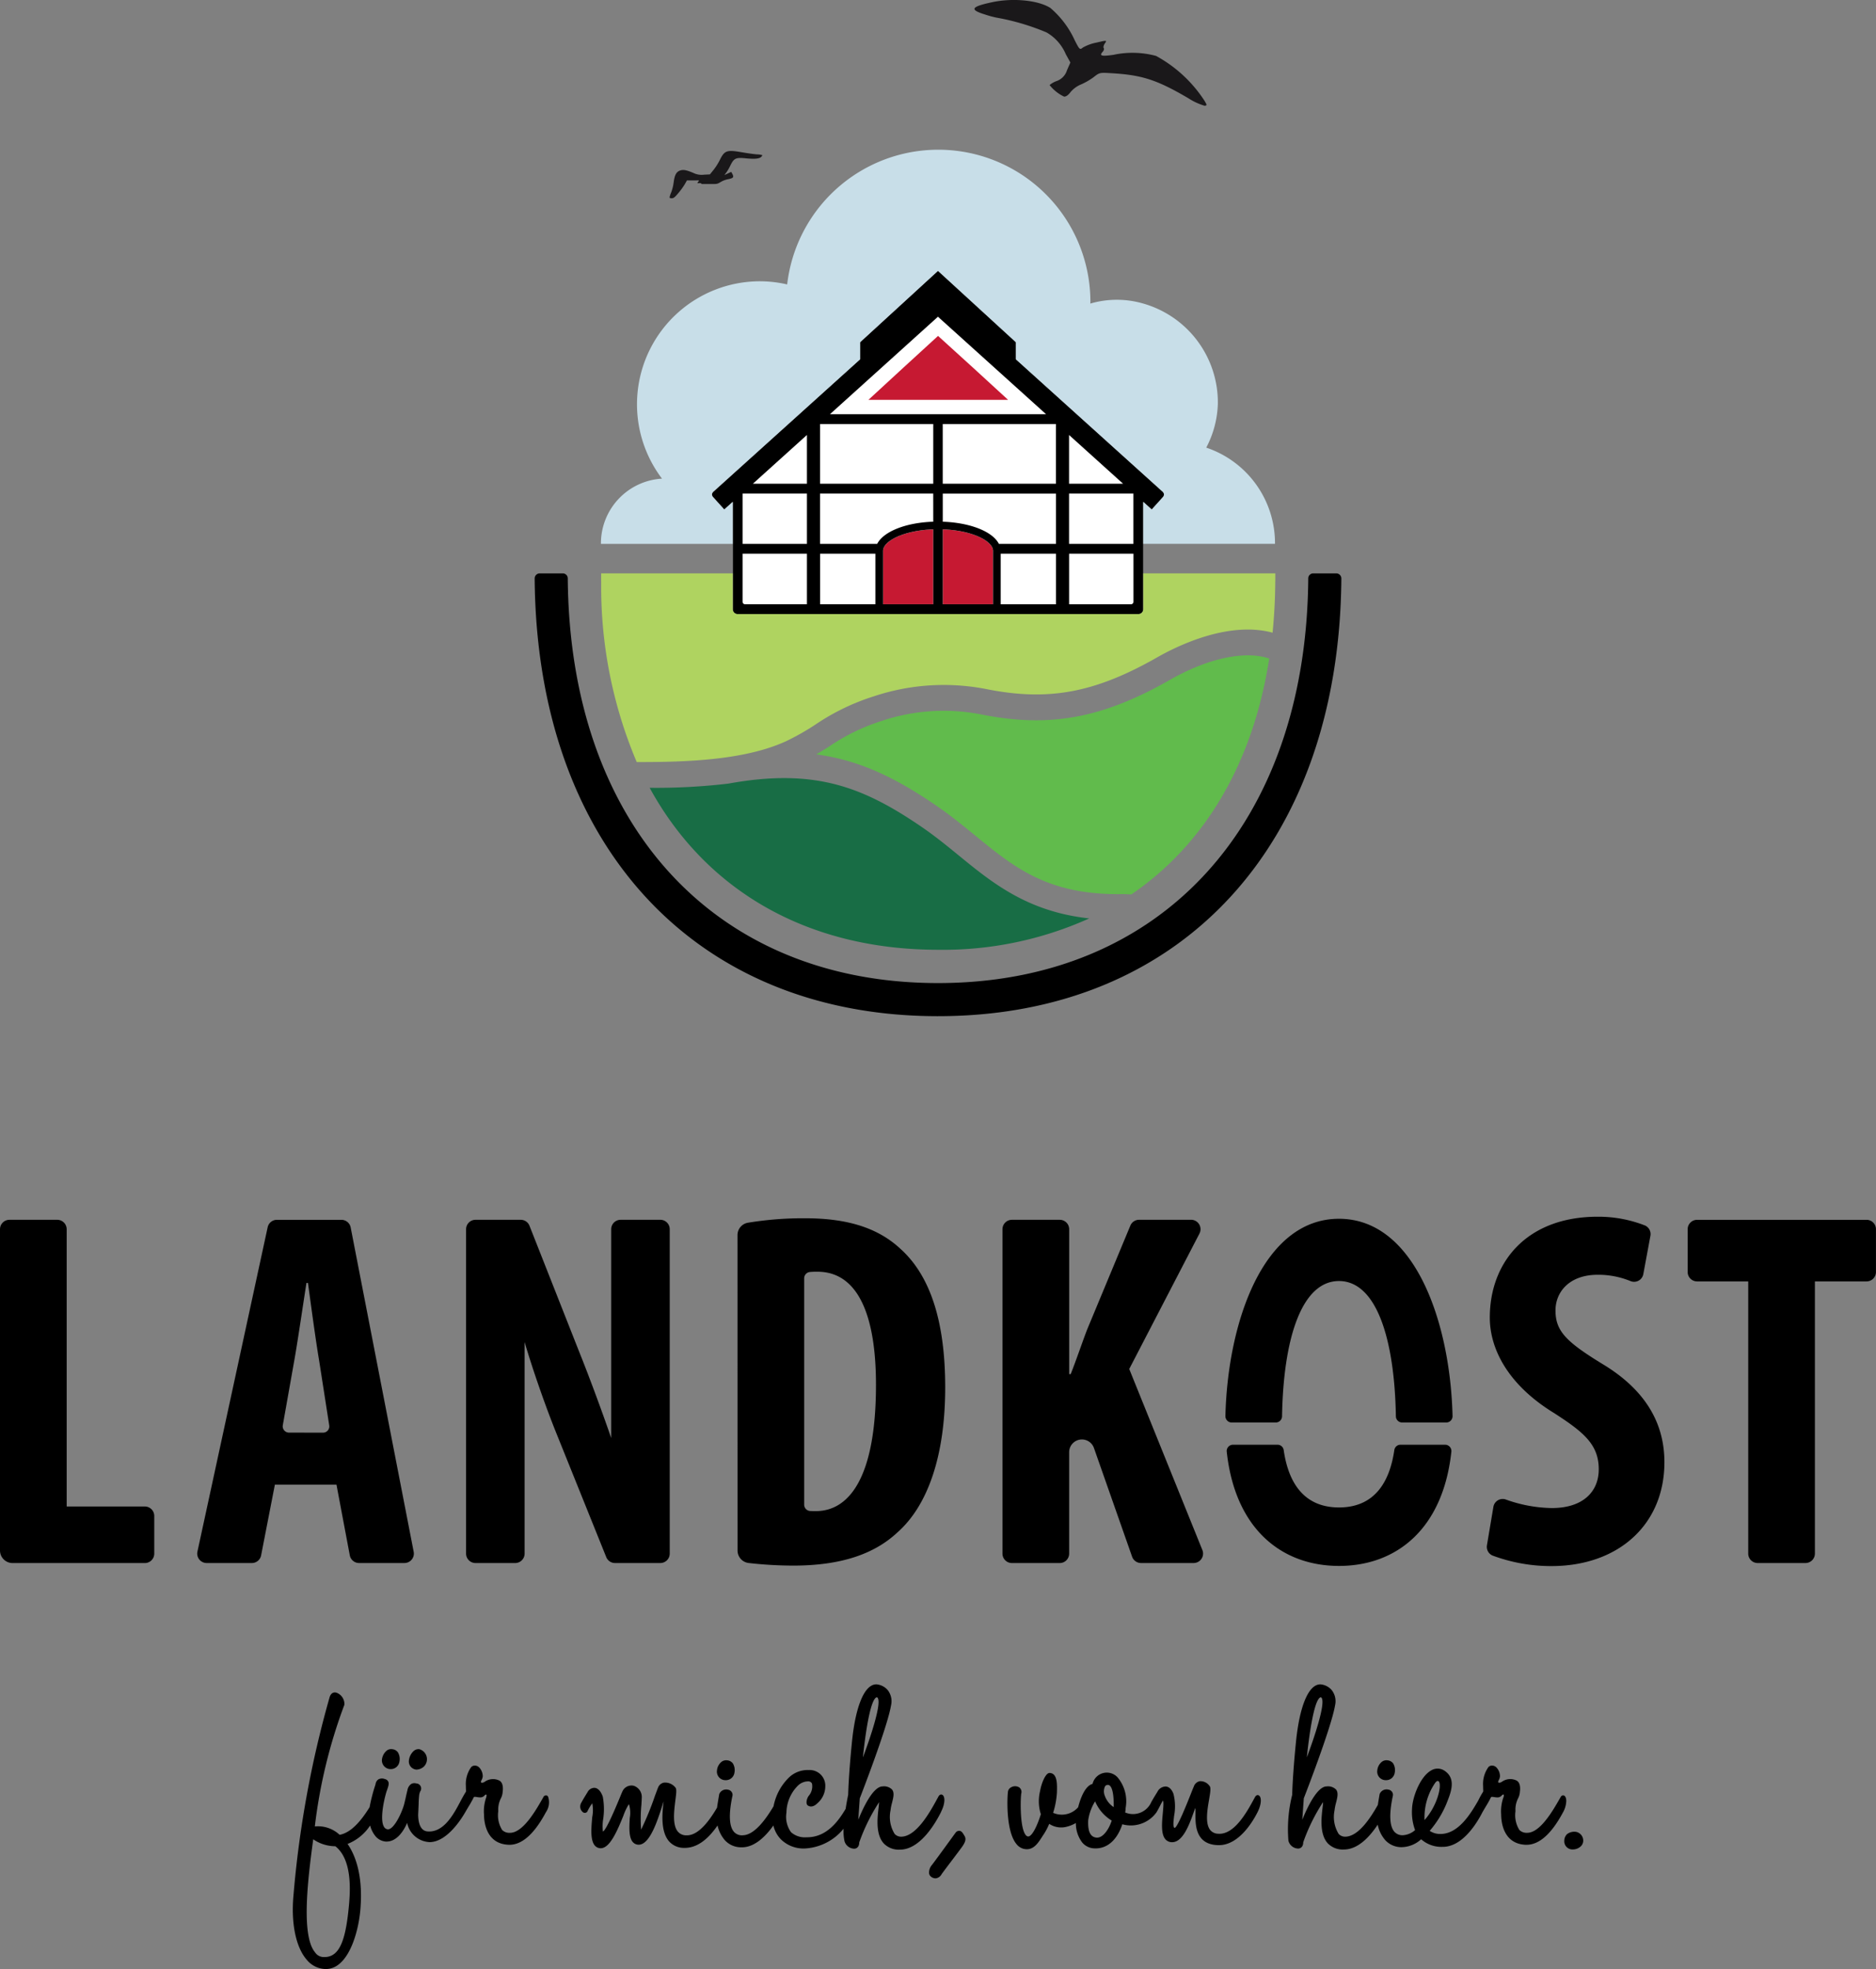 <svg id="Gruppe_3208" data-name="Gruppe 3208" xmlns="http://www.w3.org/2000/svg" xmlns:xlink="http://www.w3.org/1999/xlink" width="203.484" height="213.5" viewBox="0 0 203.484 213.5">
  <rect x="0" y="0" width="203.484" height="213.5" fill="#808080" stroke="none"/>
  <defs>
    <clipPath id="clip-path">
      <rect id="Rechteck_2395" data-name="Rechteck 2395" width="203.484" height="213.5" fill="none"/>
    </clipPath>
  </defs>
  <g id="Gruppe_3246" data-name="Gruppe 3246">
    <g id="Gruppe_3245" data-name="Gruppe 3245" clip-path="url(#clip-path)">
      <path id="Pfad_3080" data-name="Pfad 3080" d="M101.6,27.931a2.525,2.525,0,0,1,.181-.552,5.16,5.16,0,0,0,.267-1.1c.1-.774.286-1.119.689-1.26.345-.12.661-.064,1.422.251a2.05,2.05,0,0,0,1.186.2l.629-.031.4-.494a6.513,6.513,0,0,0,.647-1.01c.534-1.1.762-1.182,2.422-.895.609.106,1.34.207,1.628.228a2.282,2.282,0,0,1,.575.079c.028.025-.024.116-.117.2-.21.2-.718.243-1.679.148-1.089-.108-1.277-.014-1.687.842a5.023,5.023,0,0,1-.411.7l-.207.274.369-.172.371-.173.1.177c.227.416.152.505-.514.632a2.654,2.654,0,0,0-.736.293c-.34.209-.4.223-1.046.215-.376,0-.776-.005-.886,0s-.187-.022-.17-.056-.079-.05-.211-.04c-.238.017-.241.014-.117-.144.1-.123.1-.159.019-.157-.058,0-.361.006-.674.006h-.568l-.235.417a7.941,7.941,0,0,1-.7.961c-.384.456-.5.547-.7.556-.144.006-.242-.029-.246-.089" transform="translate(-28.973 -6.529)" fill="#1a181a"/>
      <path id="Pfad_3081" data-name="Pfad 3081" d="M171.008,10.619c-3.355-1.963-4.985-2.49-8.269-2.68-1.294-.08-1.312-.071-1.936.417a7.083,7.083,0,0,1-1.38.8,2.99,2.99,0,0,0-1.134.825c-.241.33-.509.516-.709.493a4.408,4.408,0,0,1-1.567-1.251,2.5,2.5,0,0,1,.752-.43A1.8,1.8,0,0,0,157.9,7.616l.368-.838-.5-.907a4.955,4.955,0,0,0-2.086-2.355,25.443,25.443,0,0,0-5.446-1.608,11.1,11.1,0,0,1-1.212-.33c-1.728-.527-1.553-.848.748-1.336,2.262-.49,5.017-.218,6.325.62a10.124,10.124,0,0,1,2.646,3.512c.52,1.02.55,1.048.879.783a4.809,4.809,0,0,1,1.485-.54c1.124-.264,1.144-.259.9.091-.136.2-.188.426-.124.5s.024.254-.094.387c-.425.46-.177.534,1.131.354a9.86,9.86,0,0,1,4.639.113,14.565,14.565,0,0,1,5.208,4.789c.337.544.337.583.059.616a6.8,6.8,0,0,1-1.816-.849" transform="translate(-42.167 0)" fill="#1a181a"/>
      <path id="Pfad_3082" data-name="Pfad 3082" d="M124.879,134.987c-26.411,0-43.534-18.608-43.749-47.461a.547.547,0,0,1,.544-.549h2.512a.537.537,0,0,1,.534.535c.207,26.679,15.923,43.885,40.159,43.885s39.952-17.205,40.159-43.884a.538.538,0,0,1,.535-.536h2.51a.548.548,0,0,1,.545.55c-.214,28.851-17.339,47.459-43.749,47.459" transform="translate(-23.136 -24.804)"/>
      <path id="Pfad_3083" data-name="Pfad 3083" d="M141,50.674V48.821l-8.45-7.739-8.449,7.739v1.853L108.181,65.036a.406.406,0,0,0-.03.573l1.222,1.355.919-.828V77.774a.526.526,0,0,0,.526.526h43.474a.526.526,0,0,0,.526-.526V66.136l.918.828,1.222-1.355a.406.406,0,0,0-.029-.573Z" transform="translate(-30.812 -11.716)" fill="#fff"/>
      <path id="Pfad_3084" data-name="Pfad 3084" d="M139.323,50.954q-3.784,3.456-7.554,6.935h15.156q-3.792-3.492-7.6-6.935" transform="translate(-37.577 -14.531)" fill="#c61932"/>
      <path id="Pfad_3085" data-name="Pfad 3085" d="M139.437,80.294c-3.233.115-5.445,1.281-5.445,2.334v5.789h5.445Z" transform="translate(-38.211 -22.898)" fill="#c61932"/>
      <path id="Pfad_3086" data-name="Pfad 3086" d="M148.507,82.628c0-1.054-2.215-2.22-5.452-2.334v8.123h5.452Z" transform="translate(-40.796 -22.898)" fill="#c61932"/>
      <path id="Pfad_3087" data-name="Pfad 3087" d="M141,50.674V48.821l-8.45-7.739-8.449,7.739v1.853L108.181,65.036a.4.4,0,0,0-.029.573l1.222,1.355.919-.828v11.64a.527.527,0,0,0,.527.526h43.474a.526.526,0,0,0,.526-.526V66.136l.918.828,1.222-1.355a.406.406,0,0,0-.029-.573Zm5.769,8.207,5.862,5.286h-5.862Zm6.98,11.807h-6.98V65.232h6.98Zm-8.4-6.521h-12.28V57.693h12.28Zm-12.8-18.109L144.278,56.63H120.832ZM118.338,77.235h-6.714a.267.267,0,0,1-.267-.267V71.752h6.981Zm0-6.547h-6.981V65.232h6.981Zm0-6.521h-5.864l5.864-5.288Zm7.425,13.068h-6V71.752h6Zm6.275,0h-5.444V71.446c0-1.054,2.211-2.22,5.444-2.334Zm0-8.952c-3.007.1-5.407,1.079-6.08,2.405h-6.2V65.232h12.278Zm0-4.116H119.759V57.693h12.279Zm6.486,13.068h-5.452V69.112c3.237.114,5.452,1.28,5.452,2.335Zm-5.452-8.952v-3.05h12.281v5.456h-6.194c-.673-1.326-3.077-2.3-6.087-2.405m6.282,3.469h6v5.483h-6Zm7.42,5.483V71.752h6.98v5.217a.267.267,0,0,1-.267.267Z" transform="translate(-30.812 -11.716)"/>
      <path id="Pfad_3088" data-name="Pfad 3088" d="M156.845,55.012A10.872,10.872,0,0,0,158.1,50.3a11.144,11.144,0,0,0-8.115-10.913,10.248,10.248,0,0,0-5.716.009c0-.056.009-.109.009-.165a16.5,16.5,0,0,0-32.891-1.911,13.216,13.216,0,0,0-2.928-.342,13.339,13.339,0,0,0-10.649,21.4,7.034,7.034,0,0,0-6.624,7.076l0,0h14.292V60.9l-.919.828-1.222-1.356a.4.4,0,0,1,.029-.572L119.3,45.438V43.585l8.449-7.739,8.45,7.739v1.853L152.122,59.8a.4.4,0,0,1,.029.572l-1.222,1.356-.918-.828v4.548H164.3l0,0a10.929,10.929,0,0,0-7.46-10.433" transform="translate(-26.005 -6.48)" fill="#c8dee8"/>
      <path id="Pfad_3089" data-name="Pfad 3089" d="M172.926,99.732c-2.633-.86-6.629.009-10.69,2.324-7.323,4.176-13.056,5.233-20.448,3.764a21.112,21.112,0,0,0-10.88.714,21.676,21.676,0,0,0-5.664,2.764c-.448.281-.906.565-1.38.846,4.832.646,8.754,2.648,13.014,5.557,1.547,1.056,2.914,2.174,4.237,3.255,4.235,3.46,7.877,6.446,15.874,6.338.369-.006.7.019,1.048.034,7.937-5.4,13.2-14.222,14.952-25.57-.022-.007-.041-.017-.064-.024" transform="translate(-35.323 -28.348)" fill="#61bb4c"/>
      <path id="Pfad_3090" data-name="Pfad 3090" d="M124.708,118.535l.248.042c-.081-.016-.166-.027-.248-.042" transform="translate(-35.564 -33.803)" fill="#76b737"/>
      <path id="Pfad_3091" data-name="Pfad 3091" d="M132.131,126.437c-1.277-1.044-2.6-2.122-4.044-3.111-6.383-4.358-11.615-6.4-20.972-4.7a67.15,67.15,0,0,1-8.537.454c6.065,11.094,17.052,17.56,31.294,17.563h.01a38.588,38.588,0,0,0,16.375-3.4c-6.661-.728-10.465-3.814-14.126-6.806" transform="translate(-28.112 -33.66)" fill="#186d45"/>
      <path id="Pfad_3092" data-name="Pfad 3092" d="M164.342,87.58v-.606H150.019v3.888a.527.527,0,0,1-.526.526H106.018a.526.526,0,0,1-.526-.526V86.974H91.218v.85h.006a48.677,48.677,0,0,0,3.852,19.608c5.581.014,11.8-.235,16.206-2.263a27.145,27.145,0,0,0,3.163-1.791,24.288,24.288,0,0,1,6.339-3.071,24.029,24.029,0,0,1,12.241-.782c6.739,1.338,11.755.4,18.513-3.45,2.206-1.257,7.742-3.96,12.507-2.671.181-1.8.283-3.663.292-5.58h.005V87.58" transform="translate(-26.013 -24.803)" fill="#afd360"/>
    </g>
  </g>
  <g id="Gruppe_3248" data-name="Gruppe 3248">
    <g id="Gruppe_3247" data-name="Gruppe 3247" clip-path="url(#clip-path)">
      <path id="Pfad_3093" data-name="Pfad 3093" d="M0,186.049v34.83a1.366,1.366,0,0,0,1.365,1.365H15.708a1.024,1.024,0,0,0,1.024-1.024v-4.085a1.025,1.025,0,0,0-1.024-1.024H7.233V186.049a1.025,1.025,0,0,0-1.024-1.024H1.024A1.024,1.024,0,0,0,0,186.049" transform="translate(0 -52.764)"/>
      <path id="Pfad_3094" data-name="Pfad 3094" d="M43.571,208.108a.683.683,0,0,0,.674-.788l-1.091-7c-.385-2.265-.884-6.019-1.217-8.449h-.163c-.39,2.483-.941,6.294-1.327,8.449l-1.238,6.982a.683.683,0,0,0,.673.8ZM38.35,213.74l-1.495,7.674a1.023,1.023,0,0,1-1.005.828h-4.9a1.025,1.025,0,0,1-1-1.241l7.616-35.165a1.024,1.024,0,0,1,1-.808h7a1.024,1.024,0,0,1,1.005.828l6.834,35.166a1.024,1.024,0,0,1-1.005,1.219H47.481a1.023,1.023,0,0,1-1.006-.834L45.03,213.74Z" transform="translate(-8.534 -52.765)"/>
      <path id="Pfad_3095" data-name="Pfad 3095" d="M91.787,185.024h-4.3a1.024,1.024,0,0,0-1.024,1.024v22.639c-1.039-3.019-2.413-6.711-3.368-9.086L77.6,185.672a1.023,1.023,0,0,0-.952-.648H71.746a1.024,1.024,0,0,0-1.024,1.024v35.17a1.025,1.025,0,0,0,1.024,1.024h4.3a1.024,1.024,0,0,0,1.024-1.024V198.28c.927,3.157,2.318,7.094,3.42,9.827L85.926,221.6a1.024,1.024,0,0,0,.95.641h4.912a1.025,1.025,0,0,0,1.024-1.024v-35.17a1.024,1.024,0,0,0-1.024-1.024" transform="translate(-20.168 -52.764)"/>
      <path id="Pfad_3096" data-name="Pfad 3096" d="M119.141,215.849a.685.685,0,0,0,.638.683c.22.014.439.014.632.014,3.482,0,6.517-3.425,6.517-13.7,0-7.618-1.989-12.256-6.351-12.256a7.666,7.666,0,0,0-.814.029.689.689,0,0,0-.623.682Zm-7.232-29.226a1.358,1.358,0,0,1,1.109-1.342,36.882,36.882,0,0,1,6.237-.487c4.691,0,7.951,1.1,10.324,3.311,3.2,2.874,4.858,7.788,4.858,15.02,0,7.511-1.931,12.868-5.19,15.738-2.54,2.374-6.185,3.592-11.319,3.592a43.309,43.309,0,0,1-4.814-.283,1.362,1.362,0,0,1-1.2-1.357Z" transform="translate(-31.914 -52.699)"/>
      <path id="Pfad_3097" data-name="Pfad 3097" d="M153.144,185.026h5.184a1.024,1.024,0,0,1,1.024,1.024v15.708h.166c.609-1.546,1.161-3.2,1.77-4.805l4.7-11.3a1.024,1.024,0,0,1,.945-.63h5.64a1.023,1.023,0,0,1,.909,1.495l-7.617,14.685,7.934,19.63a1.024,1.024,0,0,1-.95,1.408h-5.706a1.023,1.023,0,0,1-.966-.684l-4.14-11.79a1.384,1.384,0,0,0-2.689.458V221.22a1.024,1.024,0,0,1-1.024,1.024h-5.184a1.024,1.024,0,0,1-1.024-1.024V186.05a1.024,1.024,0,0,1,1.024-1.024" transform="translate(-43.381 -52.765)"/>
      <path id="Pfad_3098" data-name="Pfad 3098" d="M226.322,216.018a1.022,1.022,0,0,1,1.372-.786,15.3,15.3,0,0,0,4.975.916c3.368,0,5.08-1.77,5.08-4.2,0-2.707-1.656-4.034-4.805-6.075-5.077-3.093-7.012-7.013-7.012-10.381,0-5.966,3.977-10.933,11.708-10.933a13.844,13.844,0,0,1,5.119.949,1.019,1.019,0,0,1,.594,1.126l-.768,4.142a1.017,1.017,0,0,1-1.378.768,9.251,9.251,0,0,0-3.567-.69c-3.092,0-4.582,1.88-4.582,3.864,0,2.212,1.1,3.368,5.077,5.8,4.971,2.982,6.737,6.737,6.737,10.657,0,6.793-5.024,11.266-12.256,11.266a18.148,18.148,0,0,1-6.367-1.135,1.025,1.025,0,0,1-.627-1.122Z" transform="translate(-64.338 -52.633)"/>
      <path id="Pfad_3099" data-name="Pfad 3099" d="M256.083,186.051v4.632a1.024,1.024,0,0,0,1.024,1.024h5.546v29.51a1.024,1.024,0,0,0,1.024,1.025h5.184a1.024,1.024,0,0,0,1.023-1.025v-29.51h5.6a1.024,1.024,0,0,0,1.024-1.024v-4.632a1.024,1.024,0,0,0-1.024-1.024H257.107a1.025,1.025,0,0,0-1.024,1.024" transform="translate(-73.028 -52.765)"/>
      <path id="Pfad_3100" data-name="Pfad 3100" d="M204.993,219.142a.679.679,0,0,0-.676.574c-.467,3.243-1.984,6.228-6,6.228s-5.538-2.984-6-6.228a.679.679,0,0,0-.676-.574h-4.82a.685.685,0,0,0-.682.751c.914,8.452,6.017,12.392,12.182,12.392s11.27-3.939,12.184-12.392a.685.685,0,0,0-.682-.751Z" transform="translate(-53.079 -62.494)"/>
      <path id="Pfad_3101" data-name="Pfad 3101" d="M191.406,206.961a.683.683,0,0,0,.68-.676c.146-8.479,2.139-14.663,6.174-14.663s6.027,6.185,6.173,14.663a.684.684,0,0,0,.681.676h4.779a.685.685,0,0,0,.687-.7c-.247-10.137-4.07-21.39-12.319-21.39s-12.072,11.254-12.319,21.39a.685.685,0,0,0,.688.7Z" transform="translate(-53.026 -52.721)"/>
      <path id="Pfad_3102" data-name="Pfad 3102" d="M209.788,269.158a1.009,1.009,0,0,0,.139.009.944.944,0,0,0,.95-.81,1.4,1.4,0,0,0-.176-1.02.857.857,0,0,0-.593-.324.829.829,0,0,0-.683.206,1.37,1.37,0,0,0-.439.886.928.928,0,0,0,.8,1.054" transform="translate(-59.596 -76.143)"/>
      <path id="Pfad_3103" data-name="Pfad 3103" d="M58.767,267.472a1.032,1.032,0,0,0,.14.009.945.945,0,0,0,.949-.811,1.4,1.4,0,0,0-.176-1.02.857.857,0,0,0-.594-.324.786.786,0,0,0-.626.164,1.492,1.492,0,0,0-.5.94.943.943,0,0,0,.8,1.041" transform="translate(-16.53 -75.661)"/>
      <path id="Pfad_3104" data-name="Pfad 3104" d="M62.82,267.539a.544.544,0,0,0,.06,0,1.259,1.259,0,0,0,.784-.323,1.124,1.124,0,0,0-.5-1.891h0a.8.8,0,0,0-.629.224,1.632,1.632,0,0,0-.489.994.884.884,0,0,0,.776.992" transform="translate(-17.692 -75.664)"/>
      <path id="Pfad_3105" data-name="Pfad 3105" d="M109.595,269.158a1.009,1.009,0,0,0,.139.009.945.945,0,0,0,.951-.81,1.4,1.4,0,0,0-.176-1.019.857.857,0,0,0-.595-.325.83.83,0,0,0-.683.206,1.375,1.375,0,0,0-.44.886.929.929,0,0,0,.8,1.054" transform="translate(-31.023 -76.143)"/>
      <path id="Pfad_3106" data-name="Pfad 3106" d="M71.87,267.878a.343.343,0,0,0-.28.227l-.059.1c-.745,1.305-2.132,3.736-3.545,3.736a1.122,1.122,0,0,1-.845-.3,3.039,3.039,0,0,1-.427-2.048,2.694,2.694,0,0,1,.27-1.363,1.8,1.8,0,0,0,.205-.7c0-.011,0-.031.006-.057.026-.229.1-.93-.353-1.192a1.556,1.556,0,0,0-1.617.139.92.92,0,0,1-.093.049c-.137.049-.232.065-.293-.01-.031-.031.028-.159.071-.254a1.035,1.035,0,0,0,.122-.4,1.391,1.391,0,0,0-.312-.865.711.711,0,0,0-.495-.289.563.563,0,0,0-.438.153,3.13,3.13,0,0,0-.586,2.061c0,.212.007.348.012.441.008.159.008.159-.056.255-.119.191-.208.346-.281.484a.535.535,0,0,0-.039.061c-.074.134-.152.282-.234.438-.721,1.366-1.813,3.43-3.607,3.24-.844-.1-.97-1.2-.97-1.837.024-.425.038-.793.051-1.106a10.236,10.236,0,0,1,.073-1.091,2.833,2.833,0,0,1,.09-.284.549.549,0,0,0-.434-.88.685.685,0,0,0-.541.064,1,1,0,0,0-.4.659c-.064.257-.12.5-.176.753s-.11.486-.173.737c-.22.881-1.119,2.834-1.8,2.761a.52.52,0,0,1-.384-.25c-.473-.728-.056-2.769.231-3.746.034-.114.073-.223.109-.327.12-.344.224-.64.1-.869a.537.537,0,0,0-.357-.256.82.82,0,0,0-.694.029.722.722,0,0,0-.317.529l-.051.162a18.522,18.522,0,0,0-.593,2.323c-.731,1.189-1.892,2.767-3.255,3a3.437,3.437,0,0,0-2.687-.906,56.2,56.2,0,0,1,3.208-13.2,1.314,1.314,0,0,0-.857-1.3c-.161-.048-.553-.1-.743.469A112.864,112.864,0,0,0,44.5,278.744c-.277,3.03.269,5.64,1.461,6.983a2.693,2.693,0,0,0,1.985.982h.082c2.458,0,3.608-4.155,3.755-6.806.234-3.513-.616-5.6-1.415-6.758a5.194,5.194,0,0,0,2.448-2,3.075,3.075,0,0,0,.514,1.078,1.643,1.643,0,0,0,1.142.663c1.287.091,2.058-1.322,2.36-2.024a2.6,2.6,0,0,0,2.428,2.087H59.3c1.858-.036,3.413-2.507,3.846-3.264h0c.006-.009.01-.017.015-.026.127-.217.241-.409.342-.579a10.831,10.831,0,0,0,.535-.958c.041-.094.1-.1.366-.059a2.416,2.416,0,0,0,.378.037.617.617,0,0,0,.459-.223c.126-.138.292-.146.149.277a4.521,4.521,0,0,0-.223,1.788c0,.74.189,3.164,2.62,3.292,1.4.084,2.763-1.07,4.039-3.423l.073-.132a1.873,1.873,0,0,0,.217-1.661.265.265,0,0,0-.249-.141M50.554,279.411c-.341,4.024-.976,6.075-2.791,6a1.123,1.123,0,0,1-.919-.508c-1.571-1.856-.74-8.272-.2-12.262a4.235,4.235,0,0,0,2.4.755c1.247.983,1.754,3.007,1.506,6.017" transform="translate(-12.669 -73.211)"/>
      <path id="Pfad_3107" data-name="Pfad 3107" d="M225.371,267.549c-.112-.057-.286-.035-.4.2l-.058.1c-.745,1.306-2.132,3.736-3.546,3.736a1.117,1.117,0,0,1-.844-.3,3.03,3.03,0,0,1-.427-2.047,2.7,2.7,0,0,1,.27-1.365,1.793,1.793,0,0,0,.205-.7c0-.011,0-.031.006-.057.026-.229.1-.93-.354-1.192a1.558,1.558,0,0,0-1.618.14.681.681,0,0,1-.092.049c-.136.049-.23.066-.293-.01-.029-.03.029-.159.072-.254a1.023,1.023,0,0,0,.122-.4,1.387,1.387,0,0,0-.312-.865.707.707,0,0,0-.494-.288.553.553,0,0,0-.439.152,3.134,3.134,0,0,0-.585,2.062c0,.212.006.347.011.44.008.159.008.159-.056.257a8.592,8.592,0,0,0-.441.794c-.031.063-.061.124-.1.189-.806,1.386-2.114,3.524-4.052,3.524a2.067,2.067,0,0,1-1.157-.34,10.908,10.908,0,0,0,1.78-2.854l.1-.248c.43-1.084,1.019-2.568-.275-3.42a1.335,1.335,0,0,0-1.411-.049c-1.213.646-2.057,2.886-2.105,4.145a5.6,5.6,0,0,0,.328,2.344,2.213,2.213,0,0,1-1.257.55,1.158,1.158,0,0,1-.994-.376c-.515-.6-.577-1.88-.181-3.8a1.329,1.329,0,0,0,.036-.2.585.585,0,0,0-.523-.568.81.81,0,0,0-.926.484c-.006.036-.106.595-.194,1.176-.8,1.415-2.1,3.422-3.522,3.447a.939.939,0,0,1-.729-.3,3.5,3.5,0,0,1-.447-2.545,5.293,5.293,0,0,1,.168-.848c.139-.551.271-1.072,0-1.415a1.233,1.233,0,0,0-1.025-.342c-1.036,0-2.122,2.334-2.641,3.615l.163-2.324c.2-.507,3.019-7.791,3.393-10.089a1.945,1.945,0,0,0-.365-1.646,1.79,1.79,0,0,0-1.212-.621h-.027c-1.26,0-2.244,2.323-2.635,6.23-.377,3.734-.412,5.729-.412,5.734s-.006.037-.016.082a15.3,15.3,0,0,0-.394,4.906,1.116,1.116,0,0,0,1.1.851c.318-.034.508-.291.508-.682a20.276,20.276,0,0,1,2.15-4.357c0,.127-.028.381-.055.61-.125,1.072-.335,2.866.561,3.856a2.252,2.252,0,0,0,1.754.675h.067c1.519-.04,2.777-1.443,3.6-2.694a3.7,3.7,0,0,0,.8,1.658,2.373,2.373,0,0,0,1.834.783,3.244,3.244,0,0,0,2.08-.856,3.314,3.314,0,0,0,2.3.823h.036c2.162,0,3.72-2.588,4.327-3.784.132-.225.249-.422.354-.6a10.917,10.917,0,0,0,.533-.954c.041-.093.094-.1.365-.059a2.425,2.425,0,0,0,.378.037.616.616,0,0,0,.46-.223c.107-.107.192-.134.214-.035a.631.631,0,0,1-.066.312,4.516,4.516,0,0,0-.224,1.788c0,.74.189,3.164,2.62,3.292.047,0,.094,0,.14,0,1.353,0,2.666-1.152,3.9-3.426.03-.054.053-.1.073-.133a2.72,2.72,0,0,0,.328-1.161c.006-.309-.082-.54-.235-.615m-15.136,2.664a6.616,6.616,0,0,1,1.176-4.077c.145-.157.189-.171.252-.171h0a.184.184,0,0,1,.164.126c.247.5-.206,2.552-1.6,4.122m-12.762-6.789c.223-2.2.733-5.97,1.4-6.483a.171.171,0,0,1,.1-.044l.02,0h0a.138.138,0,0,1,.1.079c.4.706-.836,4.355-1.622,6.445" transform="translate(-55.716 -72.857)"/>
      <path id="Pfad_3108" data-name="Pfad 3108" d="M127.206,269.262c.454-.907.41-1.642.109-1.8-.116-.061-.287-.044-.422.2l-.12.221c-.722,1.328-2.223,4.092-3.894,4.122a.941.941,0,0,1-.73-.3,3.508,3.508,0,0,1-.447-2.545,5.382,5.382,0,0,1,.169-.849c.139-.551.272-1.071,0-1.415a1.233,1.233,0,0,0-1.025-.342c-1.036,0-2.122,2.334-2.641,3.615l.163-2.324c.2-.507,3.019-7.791,3.392-10.089a1.943,1.943,0,0,0-.365-1.646,1.791,1.791,0,0,0-1.211-.621h-.028c-1.26,0-2.245,2.323-2.635,6.23-.377,3.734-.412,5.729-.412,5.734s-.006.037-.016.082c-.081.407-.176.914-.259,1.453-.825,1.4-2.094,3.082-4.187,3.082h-.043a2.274,2.274,0,0,1-1.691-.547,2.837,2.837,0,0,1-.5-2.117,4.221,4.221,0,0,1,1.208-2.9,1.632,1.632,0,0,1,1.164-.5.428.428,0,0,1,.4.247,1.574,1.574,0,0,1-.363,1.333c-.205.274-.342.837-.1,1.029.441.31.886-.077,1.013-.2l.031-.031a2.434,2.434,0,0,0,.861-1.864,1.691,1.691,0,0,0-1.8-1.739,2.917,2.917,0,0,0-2.2.866,5.909,5.909,0,0,0-1.611,3.057c-.806,1.357-2.042,3.1-3.306,3.147a1.141,1.141,0,0,1-.994-.376c-.516-.6-.577-1.88-.181-3.8a1.443,1.443,0,0,0,.036-.2.585.585,0,0,0-.523-.568.808.808,0,0,0-.926.484c-.007.044-.141.8-.237,1.47-.789,1.34-1.971,3-3.271,3-.034,0-.069,0-.1,0a1.177,1.177,0,0,1-.887-.415c-.6-.727-.4-2.257-.262-3.375.107-.828.15-1.234,0-1.4a1.425,1.425,0,0,0-1.238-.527.854.854,0,0,0-.648.562c-.066.162-.191.5-.348.925a32.181,32.181,0,0,1-1.48,3.61,15.8,15.8,0,0,1,.03-2.688c.021-.334.036-.6.036-.724a1.28,1.28,0,0,0-.872-1.345,1.077,1.077,0,0,0-1.2.563c-.047.094-.148.34-.288.678-1,2.433-1.633,3.678-1.852,3.714a4.77,4.77,0,0,1,.024-1.3,7.368,7.368,0,0,0-.036-2.471c-.2-.578-.514-.919-.872-.96a.845.845,0,0,0-.775.46c-.342.55-.52.848-.7,1.184a.784.784,0,0,0,.192,1,.334.334,0,0,0,.47-.059,5.559,5.559,0,0,1,.541-.911,3.84,3.84,0,0,1,0,1.49c-.133,1.46-.3,3.277.861,3.385l.066,0c1.012,0,1.836-2.019,2.441-3.5a6.4,6.4,0,0,1,.589-1.255.068.068,0,0,1,.04.025,3.232,3.232,0,0,1,.074,1.453c-.057.99-.122,2.112.342,2.623a.835.835,0,0,0,.609.272h.016c1.21,0,2.049-2.638,2.55-4.216.051-.159.1-.32.149-.465v.017c-.129,1.116-.367,3.192.595,4.3a2.142,2.142,0,0,0,1.636.708c1.278.031,2.489-.783,3.623-2.43a3.647,3.647,0,0,0,.781,1.584,2.374,2.374,0,0,0,1.836.783h.04c1.406,0,2.61-1.257,3.4-2.364a3.187,3.187,0,0,0,.824,1.51,3.49,3.49,0,0,0,2.631.98,5.791,5.791,0,0,0,4.161-2.144,5.158,5.158,0,0,0,.089,1.319,1.12,1.12,0,0,0,1.1.851c.318-.034.508-.291.508-.682a20.31,20.31,0,0,1,2.15-4.357c0,.127-.028.381-.055.61-.125,1.072-.335,2.866.561,3.856a2.252,2.252,0,0,0,1.754.675h.067c2.164-.057,3.8-2.881,4.4-4.092Zm-8.5-5.839c.223-2.2.733-5.97,1.4-6.483a.169.169,0,0,1,.1-.044l.02,0h0a.136.136,0,0,1,.1.079c.4.7-.834,4.355-1.621,6.445" transform="translate(-25.11 -72.857)"/>
      <path id="Pfad_3109" data-name="Pfad 3109" d="M238.593,277.854a1.287,1.287,0,0,0-.915.242.982.982,0,0,0-.314.723.882.882,0,0,0,.846.947l.076,0a1.251,1.251,0,0,0,.85-.323.847.847,0,0,0,.282-.626.965.965,0,0,0-.824-.965" transform="translate(-67.69 -79.234)"/>
      <path id="Pfad_3110" data-name="Pfad 3110" d="M180.122,271.342c-.113-.06-.279-.039-.413.2l-.1.185c-.746,1.371-2.132,3.933-3.9,3.777a1.138,1.138,0,0,1-.862-.417c-.553-.708-.3-2.2-.113-3.283.146-.854.214-1.307.046-1.488a1.207,1.207,0,0,0-1.053-.506.852.852,0,0,0-.643.566c-.071.156-.194.467-.35.861-.386.973-1.411,3.558-1.728,3.636-.211-.052-.137-.682-.067-1.29a5.526,5.526,0,0,0-.069-2.408c-.238-.623-.581-.773-.828-.791a1.014,1.014,0,0,0-.912.58c-.255.408-.439.709-.614,1.022l-.054.091,0,.006a2.163,2.163,0,0,1-2.828,1.117,3.082,3.082,0,0,0,.049-.48,4.041,4.041,0,0,0-.871-3.325,1.586,1.586,0,0,0-2.716.706c-.775.2-1.287,1.45-1.562,2.531a2.357,2.357,0,0,1-2.716.608,8.937,8.937,0,0,0,.413-2.2v0c.027-.879.064-2.083-.775-2.124h-.027c-.433,0-.887,1.135-1.027,1.974a4.636,4.636,0,0,0,.086,2.5c-.473,1.508-1.028,2.468-1.405,2.41a.429.429,0,0,1-.271-.2c-.623-.868-.533-3.984-.451-4.443a.619.619,0,0,0-.2-.663.84.84,0,0,0-.854-.045.643.643,0,0,0-.395.572c-.077.62-.227,4.295.968,5.648a1.41,1.41,0,0,0,1.088.515c.786,0,1.229-.687,1.658-1.352.061-.1.124-.192.189-.288a7.082,7.082,0,0,0,.581-1.111,2.329,2.329,0,0,0,1.967.291,3.637,3.637,0,0,0,.924-.382,3.419,3.419,0,0,0,.691,2.117,1.774,1.774,0,0,0,1.276.63c1.379.091,2.5-.865,3.07-2.611a3.428,3.428,0,0,0,3.711-1.3c.026-.032.285-.516.376-.692a6.4,6.4,0,0,1,.321-.58c.034.051.086.245.016.991v0c-.011.147-.025.3-.04.465-.088.965-.2,2.165.282,2.733a.931.931,0,0,0,.666.327c1.213.078,1.932-1.919,2.362-3.11.079-.221.167-.463.229-.6a4.8,4.8,0,0,1,.014.595c-.016,1.175-.044,3.363,2.438,3.435l.109,0c2.23,0,3.768-2.738,4.191-3.588.457-.914.424-1.647.132-1.8m-17.577,4.573c-.683-.041-.988-.653-.931-1.869a5.268,5.268,0,0,1,.751-2.066,4.429,4.429,0,0,0,1.8,2.085c-.3.952-.954,1.894-1.622,1.849m.894-5.554a.341.341,0,0,1,.281-.161h.03a.317.317,0,0,1,.227.094c.2.191.431.749.408,2.315a2.447,2.447,0,0,1-.971-1.24,1.261,1.261,0,0,1,.025-1.008" transform="translate(-43.59 -76.676)"/>
      <path id="Pfad_3111" data-name="Pfad 3111" d="M143.838,277.925l-.037.049c-.024.031-.175.239-.392.54-.626.861-1.929,2.654-2.142,2.914a1.253,1.253,0,0,0-.292.881.53.53,0,0,0,.215.37.742.742,0,0,0,.466.178.636.636,0,0,0,.11-.01.837.837,0,0,0,.555-.418c.125-.188.668-.907,1.194-1.6s1.039-1.376,1.127-1.516c.164-.263.413-.661.186-1.039l-.044-.075c-.132-.224-.28-.478-.518-.492a.478.478,0,0,0-.428.222" transform="translate(-40.2 -79.193)"/>
    </g>
  </g>
</svg>

